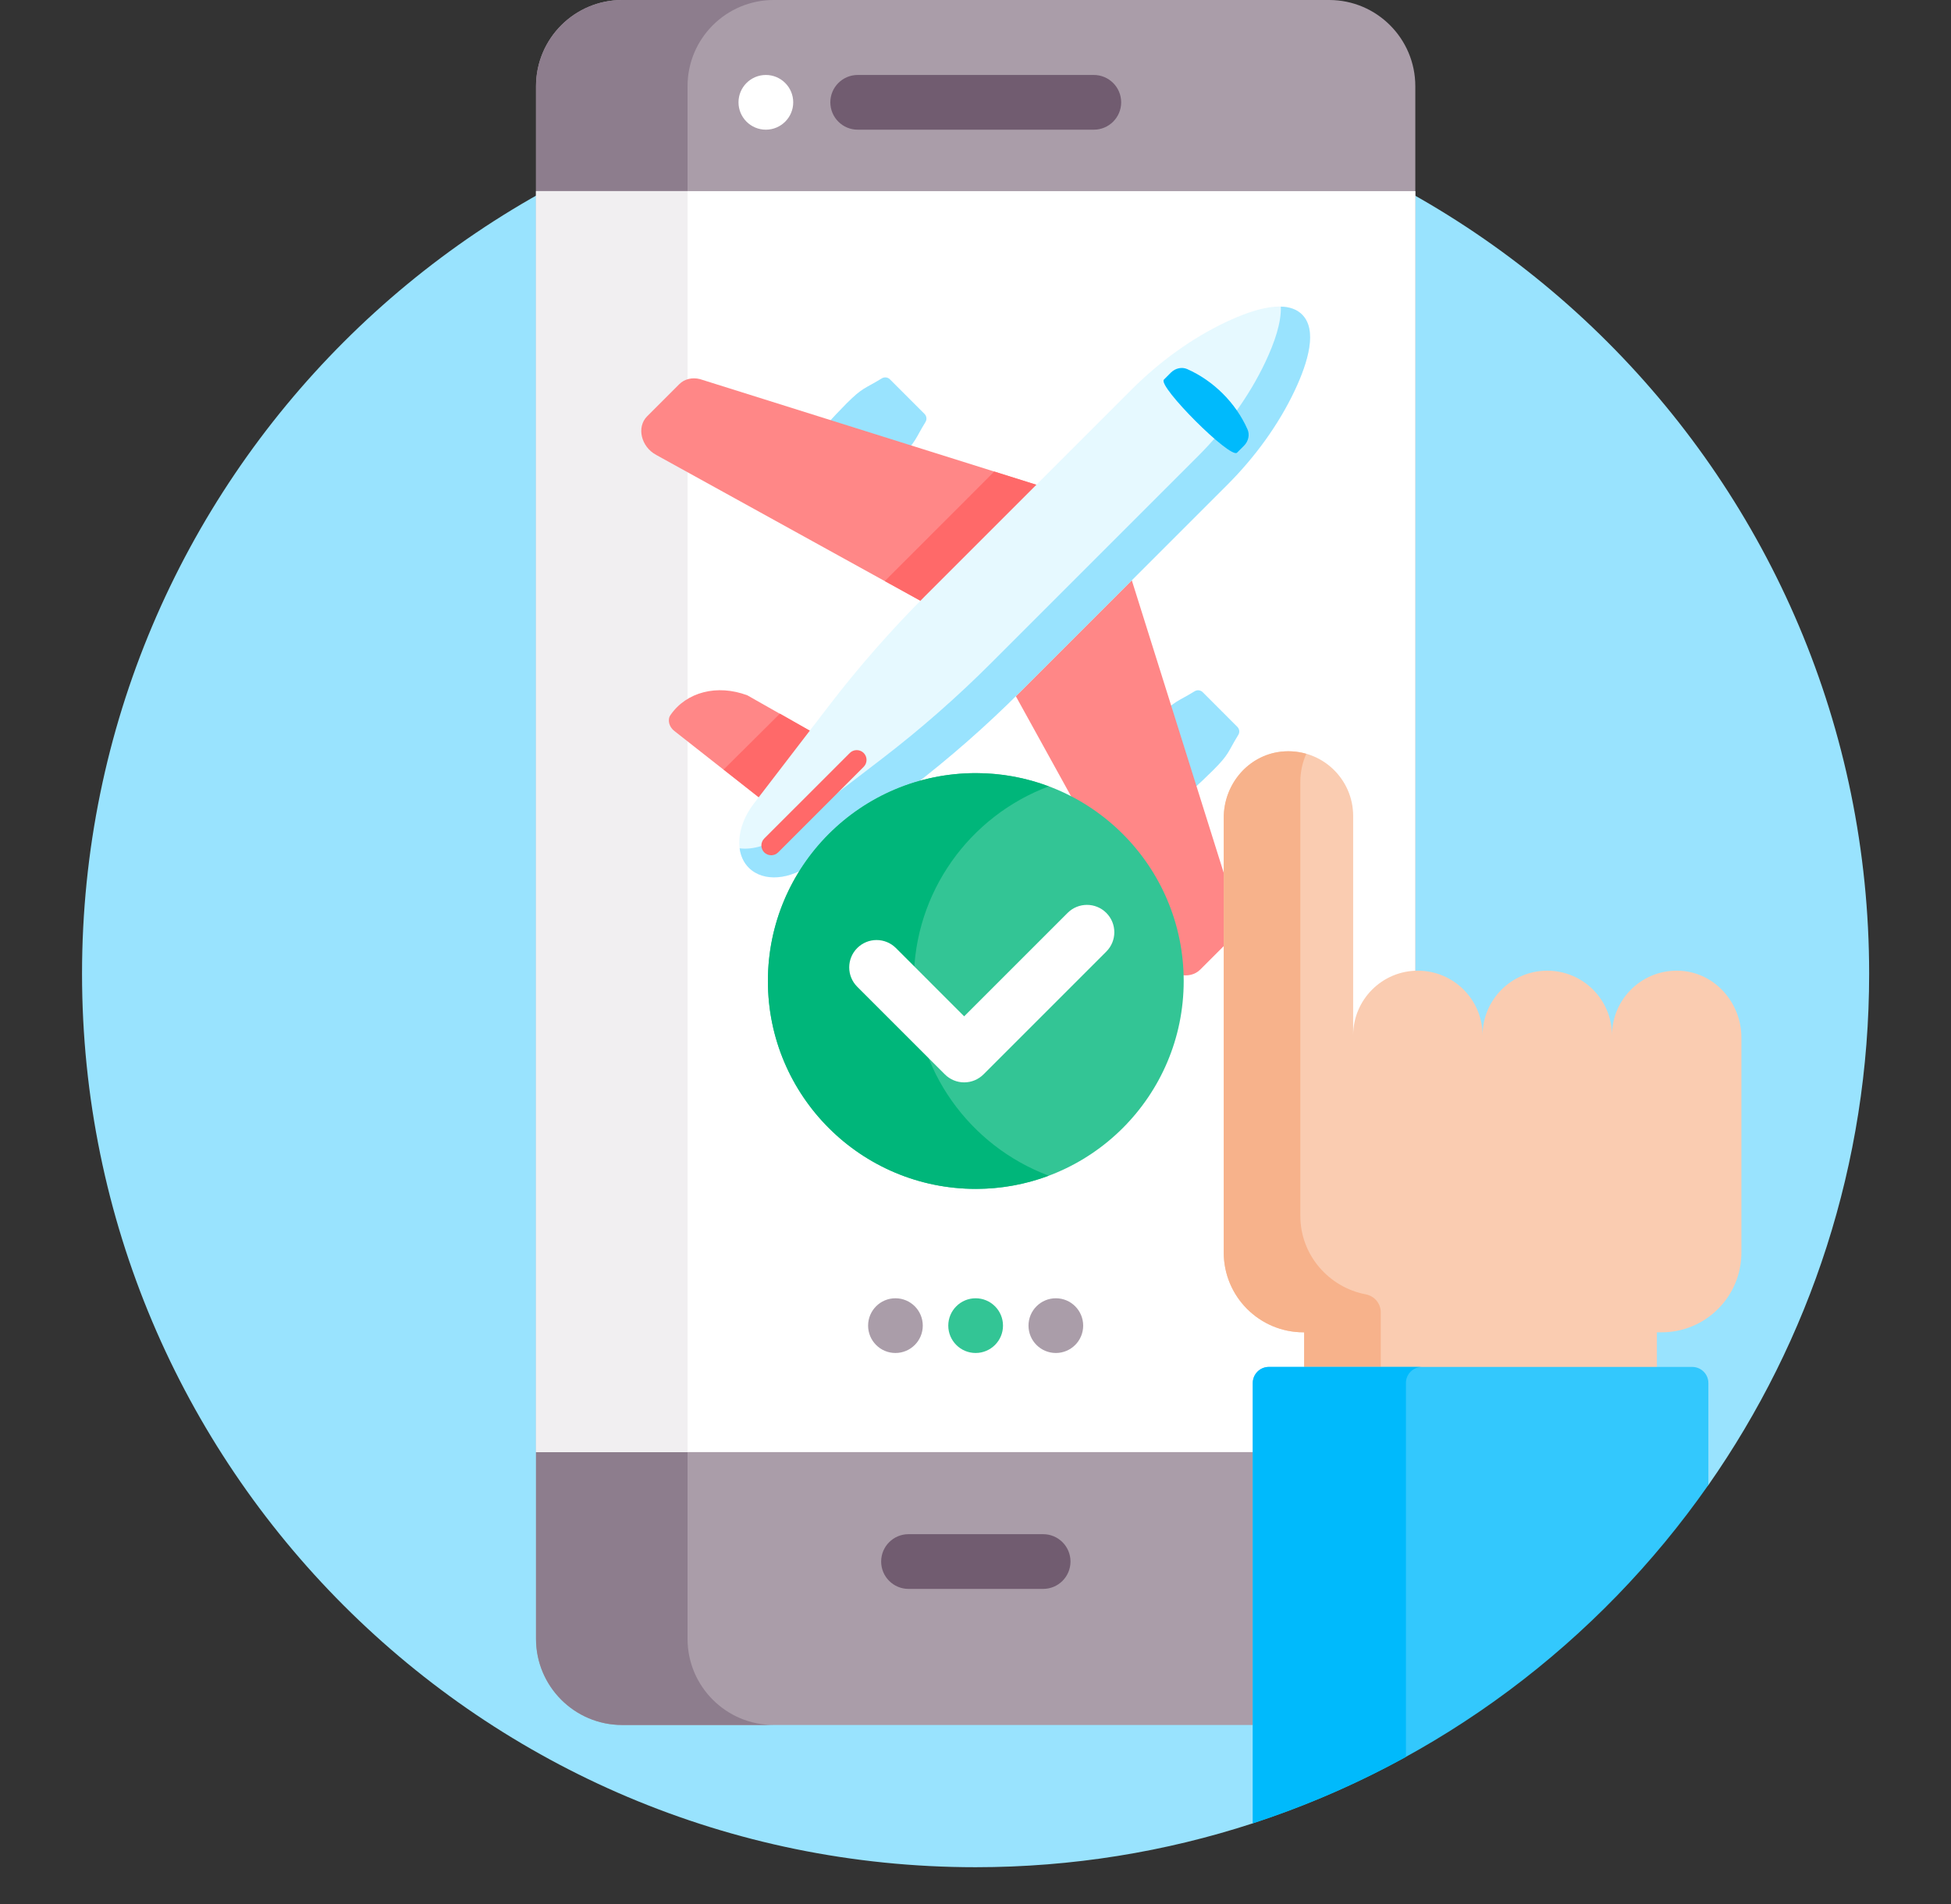 <svg width="42" height="41" viewBox="0 0 42 41" fill="none" xmlns="http://www.w3.org/2000/svg">
<rect x="0" y="0" width="42" height="41" fill="#333333" stroke="none"/>
<g clip-path="url(#clip0_3789_2939)">
<path d="M21.002 1.728C10.378 1.728 1.766 10.34 1.766 20.964C1.766 31.588 10.378 40.2 21.002 40.2C23.085 40.2 25.091 39.868 26.97 39.255L27.048 39.197V29.777C27.048 29.628 27.169 29.507 27.318 29.507H36.431C36.579 29.507 36.7 29.628 36.7 29.777V32.029L36.778 31.971C38.958 28.852 40.238 25.058 40.238 20.964C40.238 10.34 31.626 1.728 21.002 1.728Z" fill="#99E3FE"/>
<path d="M13.395 0H28.613C29.637 0 30.468 0.831 30.468 1.856V35.282C30.468 36.307 29.637 37.138 28.613 37.138H13.395C12.37 37.138 11.539 36.307 11.539 35.282V1.856C11.539 0.831 12.37 0 13.395 0Z" fill="#AA9DA9"/>
<path d="M14.801 35.282V31.263H11.539V35.282C11.539 36.307 12.37 37.138 13.395 37.138H16.657C15.632 37.138 14.801 36.307 14.801 35.282Z" fill="#8D7D8D"/>
<path d="M14.801 4.115V1.856C14.801 0.831 15.632 0 16.657 0H13.395C12.37 0 11.539 0.831 11.539 1.856V4.115L14.801 4.115Z" fill="#8D7D8D"/>
<path d="M30.469 31.263H11.539V4.115H30.469V31.263Z" fill="white"/>
<path d="M11.539 4.115H14.801V31.263H11.539V4.115Z" fill="#F1EFF1"/>
<g clip-path="url(#clip1_3789_2939)">
<path d="M16.659 17.422L14.519 15.739C14.402 15.651 14.363 15.495 14.434 15.394C14.777 14.897 15.437 14.727 16.087 14.969L18.022 16.067L16.659 17.422Z" fill="#FF8787"/>
<path d="M17.375 18.14L19.063 20.285C19.151 20.402 19.306 20.44 19.408 20.37L19.535 20.282C19.956 19.992 20.099 19.433 19.894 18.884L18.734 16.781L17.375 18.14Z" fill="#FF8787"/>
<path d="M16.789 15.365L15.578 16.568L16.664 17.423L18.028 16.068L16.789 15.365Z" fill="#FF6969"/>
<path d="M17.24 10.829C16.971 10.56 16.95 10.132 17.19 9.837C17.534 9.416 17.964 8.946 18.222 8.688C18.575 8.335 18.606 8.377 18.983 8.146C19.039 8.112 19.111 8.12 19.157 8.166L19.903 8.912C19.949 8.958 19.957 9.03 19.923 9.086C19.692 9.463 19.734 9.494 19.381 9.847C19.123 10.105 18.653 10.535 18.232 10.879C17.937 11.119 17.509 11.098 17.24 10.829Z" fill="#99E3FE"/>
<path d="M23.975 17.565C23.706 17.296 23.684 16.868 23.925 16.573C24.268 16.152 24.698 15.683 24.956 15.424C25.31 15.071 25.34 15.114 25.718 14.882C25.773 14.848 25.845 14.856 25.891 14.902L26.637 15.649C26.683 15.695 26.692 15.766 26.657 15.822C26.426 16.199 26.468 16.23 26.115 16.583C25.857 16.841 25.388 17.272 24.966 17.615C24.672 17.855 24.243 17.834 23.975 17.565Z" fill="#99E3FE"/>
<path d="M20.609 13.373L23.249 10.732L15.069 8.162C14.901 8.119 14.733 8.16 14.622 8.272L13.931 8.963C13.7 9.194 13.799 9.618 14.126 9.794L20.609 13.373Z" fill="#FF8787"/>
<path d="M21.404 10.152L19.047 12.51L20.612 13.374L23.253 10.733L21.404 10.152Z" fill="#FF6969"/>
<path d="M21.43 14.195L24.07 11.555L26.64 19.735C26.683 19.903 26.642 20.07 26.531 20.182L25.84 20.873C25.608 21.105 25.184 21.005 25.009 20.678L21.43 14.195Z" fill="#FF8787"/>
<path d="M26.414 10.445L21.978 14.881C21.233 15.625 20.442 16.32 19.614 16.955L17.503 18.574C17.015 18.949 16.433 18.994 16.121 18.682C15.809 18.37 15.854 17.789 16.229 17.3L17.848 15.19C18.483 14.361 19.178 13.57 19.922 12.825L24.358 8.389C24.965 7.783 25.661 7.278 26.397 6.931C27.031 6.632 27.704 6.445 28.031 6.772C28.358 7.099 28.171 7.773 27.873 8.406C27.526 9.142 27.02 9.839 26.414 10.445Z" fill="#E6F9FF"/>
<path d="M28.03 6.772C27.915 6.657 27.757 6.606 27.573 6.601C27.586 6.941 27.439 7.373 27.243 7.788C26.896 8.524 26.391 9.221 25.784 9.827L21.348 14.263C20.604 15.008 19.813 15.702 18.984 16.337L16.873 17.956C16.563 18.195 16.215 18.3 15.922 18.264C15.944 18.427 16.009 18.572 16.12 18.682C16.433 18.995 17.014 18.949 17.502 18.575L19.613 16.956C20.442 16.32 21.233 15.626 21.977 14.881L26.413 10.445C27.02 9.839 27.525 9.142 27.872 8.407C28.171 7.773 28.358 7.099 28.03 6.772Z" fill="#99E3FE"/>
<path d="M26.781 9.595L26.63 9.746C26.489 9.887 24.915 8.313 25.056 8.173L25.207 8.021C25.303 7.926 25.443 7.896 25.557 7.946C26.126 8.198 26.605 8.676 26.856 9.245C26.907 9.359 26.876 9.499 26.781 9.595Z" fill="#00BAFC"/>
<path d="M16.602 18.413C16.548 18.413 16.494 18.393 16.452 18.352C16.37 18.269 16.37 18.136 16.452 18.053L18.294 16.211C18.377 16.129 18.51 16.129 18.593 16.211C18.675 16.294 18.675 16.427 18.593 16.509L16.751 18.352C16.709 18.393 16.656 18.413 16.602 18.413Z" fill="#FF6969"/>
</g>
<path d="M22.456 34.208H19.558C19.232 34.208 18.969 33.944 18.969 33.619C18.969 33.294 19.232 33.03 19.558 33.03H22.456C22.782 33.03 23.045 33.294 23.045 33.619C23.045 33.944 22.782 34.208 22.456 34.208Z" fill="#715C70"/>
<path d="M21.007 25.596C23.478 25.596 25.482 23.593 25.482 21.121C25.482 18.649 23.478 16.645 21.007 16.645C18.535 16.645 16.531 18.649 16.531 21.121C16.531 23.593 18.535 25.596 21.007 25.596Z" fill="#33C595"/>
<path d="M19.672 21.121C19.672 19.202 20.88 17.566 22.577 16.93C22.088 16.746 21.559 16.645 21.007 16.645C18.535 16.645 16.531 18.649 16.531 21.121C16.531 23.593 18.535 25.596 21.007 25.596C21.559 25.596 22.088 25.495 22.577 25.312C20.88 24.676 19.672 23.04 19.672 21.121Z" fill="#00B67A"/>
<path d="M20.756 23.303C20.6 23.303 20.45 23.241 20.34 23.13L18.454 21.244C18.224 21.014 18.224 20.641 18.454 20.411C18.684 20.181 19.057 20.181 19.287 20.411L20.756 21.881L22.983 19.654C23.213 19.424 23.586 19.424 23.816 19.654C24.046 19.884 24.046 20.257 23.816 20.487L21.173 23.13C21.062 23.241 20.913 23.303 20.756 23.303Z" fill="white"/>
<path d="M23.547 2.792H18.464C18.139 2.792 17.875 2.528 17.875 2.203C17.875 1.878 18.139 1.614 18.464 1.614H23.547C23.872 1.614 24.136 1.878 24.136 2.203C24.136 2.528 23.872 2.792 23.547 2.792Z" fill="#715C70"/>
<path d="M36.188 20.901C35.377 20.848 34.702 21.491 34.702 22.291C34.702 21.522 34.078 20.898 33.309 20.898C32.54 20.898 31.916 21.522 31.916 22.291C31.916 21.522 31.292 20.898 30.523 20.898C29.754 20.898 29.13 21.522 29.13 22.291V17.567C29.13 16.767 28.455 16.124 27.644 16.177C26.904 16.225 26.344 16.873 26.344 17.615V26.967C26.344 27.915 27.113 28.684 28.061 28.684H28.075V29.507H35.669V28.684H35.771C36.719 28.684 37.488 27.915 37.488 26.967V22.339C37.488 21.597 36.928 20.949 36.188 20.901Z" fill="#FACCB1"/>
<path d="M28.075 28.684V29.428H29.724V28.252C29.724 28.062 29.587 27.902 29.4 27.866C28.604 27.715 27.993 27.017 27.993 26.18V16.828C27.993 16.616 28.039 16.413 28.121 16.229C27.925 16.173 27.713 16.156 27.492 16.195C26.82 16.314 26.344 16.919 26.344 17.6V26.966C26.344 27.915 27.113 28.684 28.061 28.684H28.075V28.684Z" fill="#F7B28B"/>
<path d="M36.777 31.971V29.776C36.777 29.584 36.621 29.429 36.429 29.429H27.317C27.124 29.429 26.969 29.584 26.969 29.776V39.255C30.979 37.947 34.409 35.358 36.777 31.971Z" fill="#33C8FD"/>
<path d="M26.969 29.776V39.255C28.119 38.88 29.222 38.4 30.266 37.825V29.776C30.266 29.584 30.421 29.429 30.613 29.429H27.317C27.124 29.429 26.969 29.584 26.969 29.776Z" fill="#00BAFC"/>
<path d="M16.487 2.792C16.812 2.792 17.076 2.528 17.076 2.203C17.076 1.878 16.812 1.614 16.487 1.614C16.162 1.614 15.898 1.878 15.898 2.203C15.898 2.528 16.162 2.792 16.487 2.792Z" fill="white"/>
<path d="M19.276 29.129C19.602 29.129 19.865 28.865 19.865 28.54C19.865 28.215 19.602 27.951 19.276 27.951C18.951 27.951 18.688 28.215 18.688 28.54C18.688 28.865 18.951 29.129 19.276 29.129Z" fill="#AA9DA9"/>
<path d="M21.003 29.129C21.328 29.129 21.592 28.865 21.592 28.54C21.592 28.215 21.328 27.951 21.003 27.951C20.678 27.951 20.414 28.215 20.414 28.54C20.414 28.865 20.678 29.129 21.003 29.129Z" fill="#33C595"/>
<path d="M22.73 29.129C23.055 29.129 23.318 28.865 23.318 28.54C23.318 28.215 23.055 27.951 22.73 27.951C22.404 27.951 22.141 28.215 22.141 28.54C22.141 28.865 22.404 29.129 22.73 29.129Z" fill="#AA9DA9"/>
</g>
<defs>
<clipPath id="clip0_3789_2939">
<rect width="40.2" height="40.2" fill="white" transform="translate(0.898)"/>
</clipPath>
<clipPath id="clip1_3789_2939">
<rect width="14.4" height="14.4" fill="white" transform="translate(13.805 6.6)"/>
</clipPath>
</defs>
</svg>
